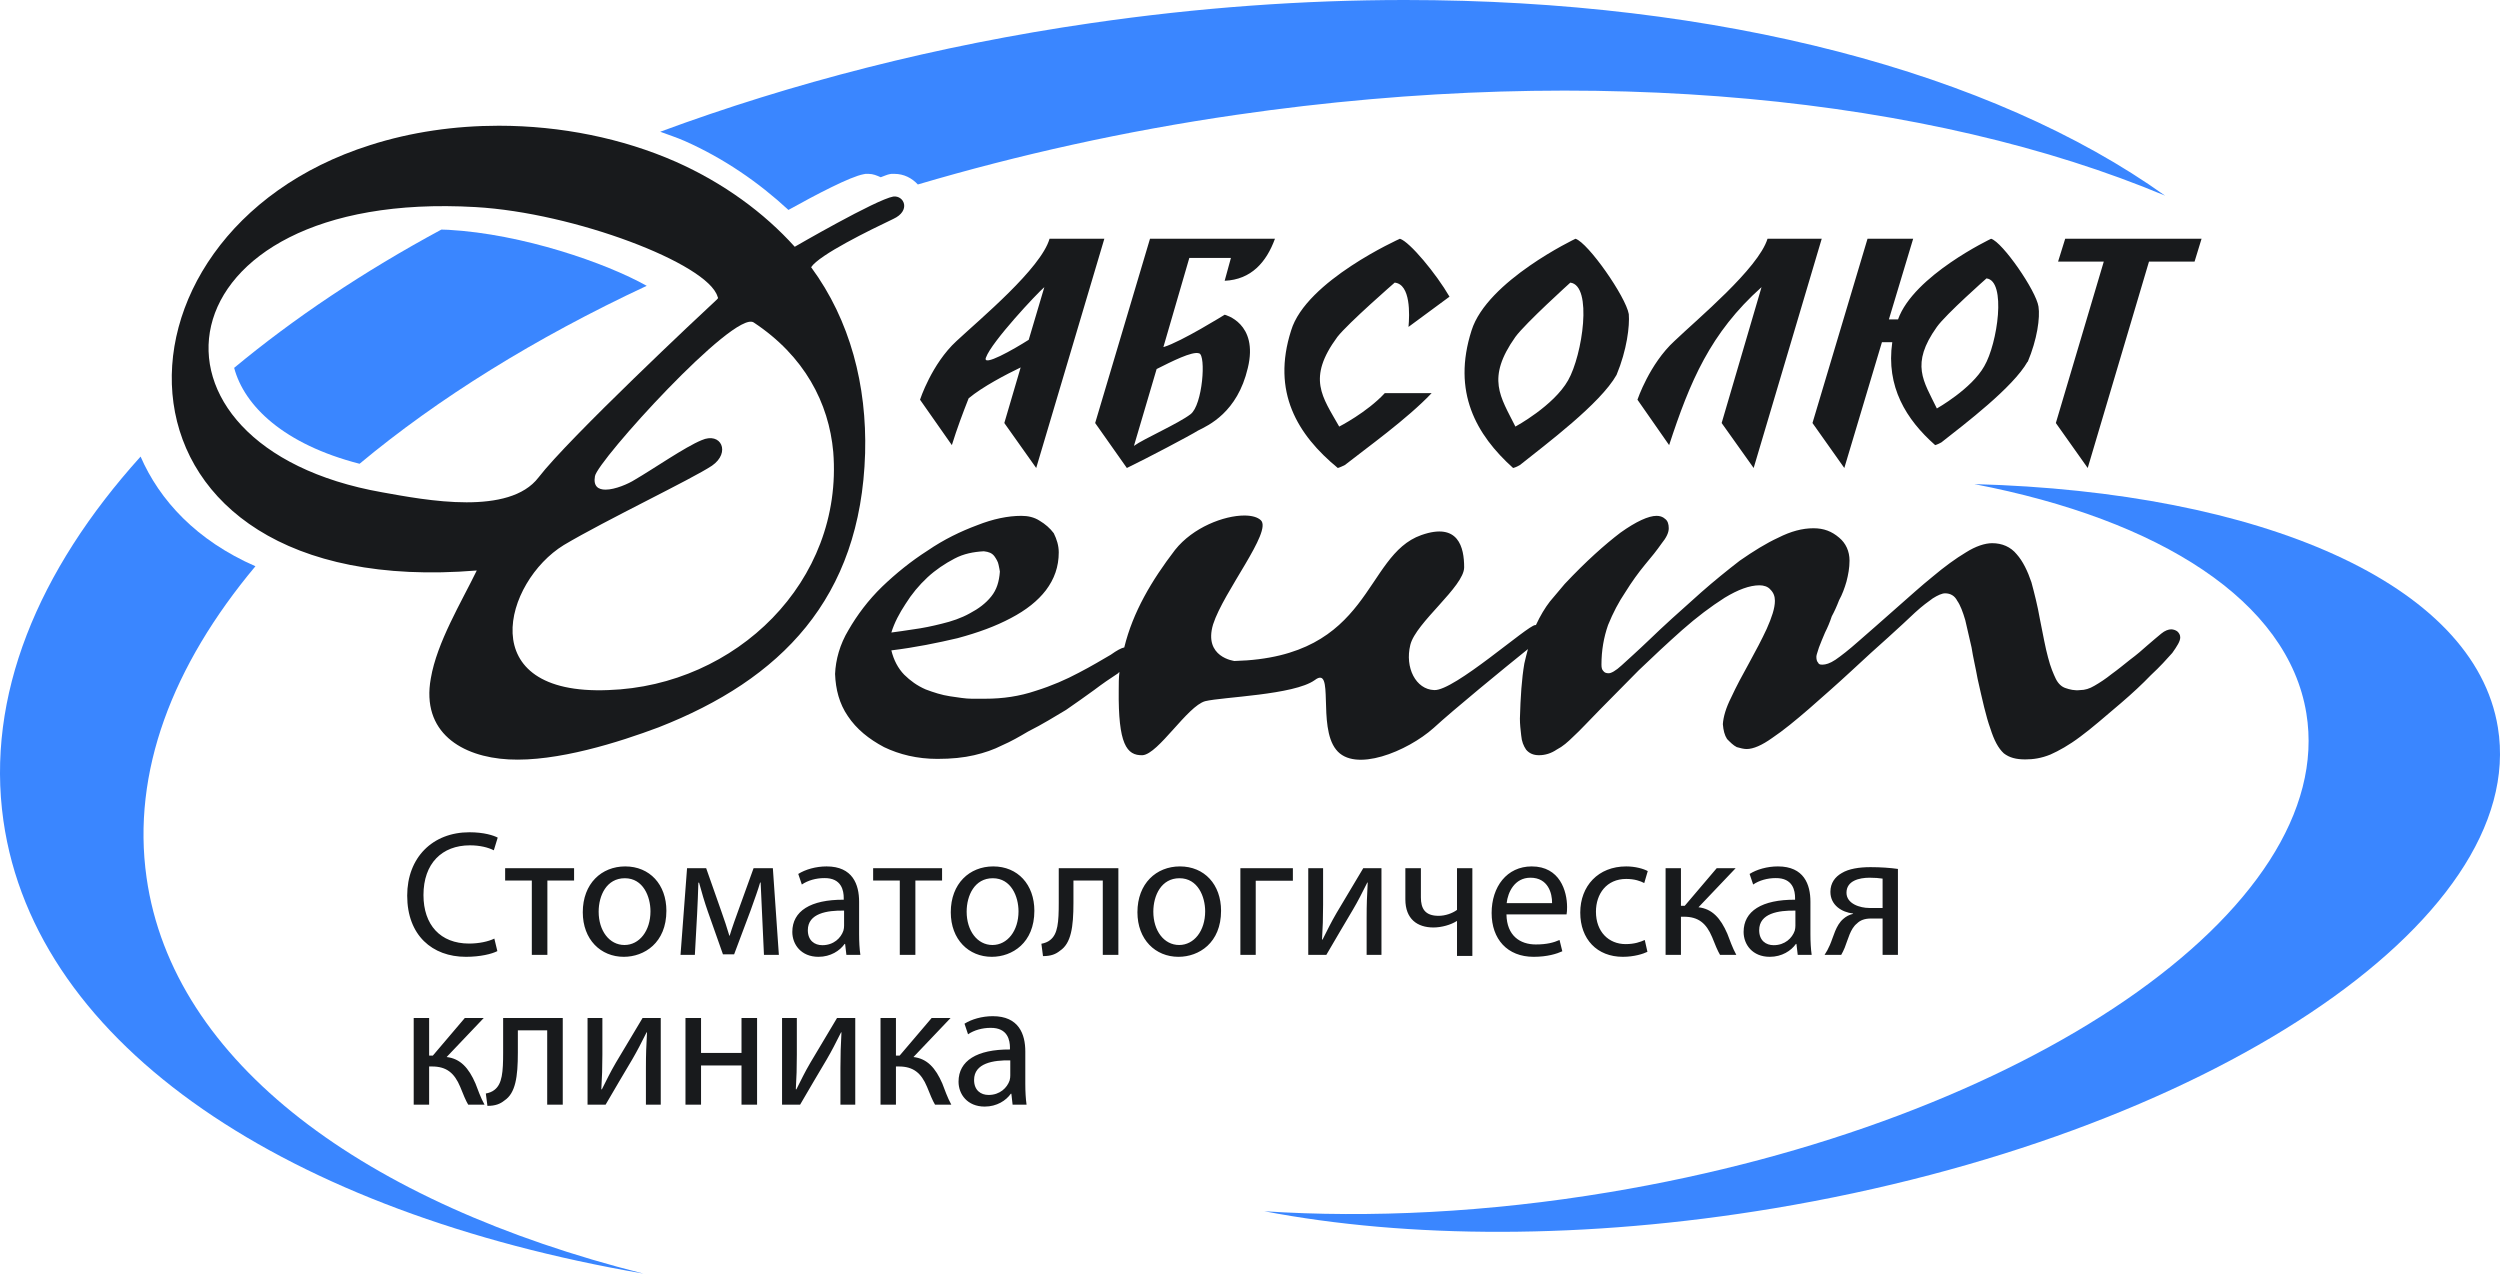 <svg width="106" height="54" viewBox="0 0 106 54" fill="none" xmlns="http://www.w3.org/2000/svg">
<path fill-rule="evenodd" clip-rule="evenodd" d="M84.133 15.527C83.593 16.492 82.123 17.319 82.123 17.319C81.559 16.151 80.99 15.452 82.123 13.861C82.511 13.318 84.227 11.804 84.227 11.804C85.083 11.905 84.696 14.566 84.133 15.527ZM84.423 10.123C84.423 10.123 81.138 11.682 80.477 13.542H80.089L81.118 10.123H79.183L76.849 17.936L78.199 19.843L79.794 14.509H80.232C79.962 16.398 80.82 17.787 82.051 18.873C82.051 18.873 82.147 18.851 82.315 18.757C83.301 17.982 85.358 16.422 85.971 15.331V15.354C86.379 14.388 86.504 13.468 86.432 12.999C86.333 12.329 84.909 10.269 84.423 10.123ZM66.488 16.125C65.874 17.211 64.253 18.087 64.253 18.087C63.621 16.817 63.003 16.05 64.253 14.284C64.69 13.691 66.582 11.983 66.582 11.983C67.537 12.105 67.096 15.058 66.488 16.125ZM66.801 10.123C66.801 10.123 63.053 11.905 62.393 14.014C61.561 16.619 62.587 18.432 64.156 19.843C64.156 19.843 64.278 19.818 64.447 19.716C65.551 18.833 67.852 17.12 68.542 15.896C68.983 14.836 69.102 13.818 69.061 13.318C68.934 12.579 67.338 10.294 66.801 10.123ZM50.843 14.982C51.142 15.058 50.993 17.17 50.48 17.562C49.964 17.96 48.496 18.603 48.079 18.906L49.041 15.647C49.673 15.331 50.554 14.879 50.843 14.982ZM46.435 17.936L47.779 19.843C48.644 19.425 50.48 18.457 50.796 18.256C51.236 18.036 52.466 17.49 52.907 15.604C53.373 13.691 51.926 13.344 51.926 13.344C51.926 13.344 50.088 14.487 49.348 14.712H49.329L50.427 10.937H52.191L51.926 11.905C53.053 11.856 53.696 11.115 54.058 10.123H48.76L46.435 17.936ZM43.618 14.407C42.98 14.814 41.634 15.579 41.805 15.158C42.047 14.487 43.981 12.426 44.28 12.175L43.618 14.407ZM44.501 10.123C44.134 11.388 41.564 13.52 40.555 14.461C39.501 15.431 39.009 16.947 39.009 16.947L40.359 18.873C40.58 18.16 40.825 17.511 41.07 16.889C41.656 16.398 42.663 15.874 43.276 15.579L42.583 17.936L43.935 19.843L46.824 10.123H44.501ZM61.459 12.579C60.896 11.607 59.769 10.247 59.356 10.123C59.356 10.123 55.375 11.905 54.743 14.014C53.91 16.619 55.008 18.432 56.723 19.843C56.723 19.843 56.823 19.818 57.024 19.716C57.93 19.003 59.67 17.76 60.702 16.668H58.716C57.956 17.49 56.782 18.087 56.782 18.087C56.066 16.817 55.405 16.05 56.705 14.284C57.171 13.691 59.135 11.983 59.135 11.983C59.817 12.053 59.769 13.344 59.72 13.861L61.459 12.579ZM87.564 10.123L87.262 11.093H89.2L87.168 17.936L88.519 19.843L91.117 11.093H93.049L93.346 10.123H87.564ZM74.943 10.123C74.551 11.388 71.977 13.52 70.995 14.461C69.938 15.431 69.428 16.947 69.428 16.947L70.771 18.873C71.654 16.176 72.517 14.115 74.689 12.175L72.998 17.936L74.355 19.843L77.241 10.123H74.943Z" fill="#181A1C"/>
<path d="M44.891 38.277C44.891 39.098 44.855 39.612 44.518 39.864C44.428 39.939 44.284 39.993 44.155 40.015L44.223 40.539C44.563 40.539 44.764 40.457 44.944 40.311C45.415 39.999 45.514 39.309 45.514 38.277V37.336H46.758V40.487H47.419V36.813H44.891V38.277ZM52.592 40.487H53.243V37.344H54.818V36.813H52.592V40.487ZM49.996 40.068C49.352 40.068 48.901 39.461 48.901 38.656C48.901 37.966 49.239 37.237 50.01 37.237C50.791 37.237 51.099 38.018 51.099 38.641C51.099 39.469 50.628 40.068 49.996 40.068ZM50.028 36.736C49.029 36.736 48.227 37.458 48.227 38.679C48.227 39.841 48.992 40.569 49.967 40.569C50.837 40.569 51.773 39.977 51.773 38.618C51.773 37.504 51.069 36.736 50.028 36.736ZM42.836 45.599C42.836 45.659 42.83 45.735 42.808 45.811C42.702 46.122 42.396 46.426 41.916 46.426C41.585 46.426 41.301 46.229 41.301 45.789C41.301 45.075 42.118 44.946 42.836 44.96V45.599ZM43.473 44.583C43.473 43.854 43.203 43.086 42.094 43.086C41.638 43.086 41.194 43.216 40.895 43.405L41.045 43.854C41.301 43.678 41.652 43.581 41.997 43.581C42.741 43.571 42.822 44.127 42.822 44.422V44.498C41.42 44.49 40.642 44.976 40.642 45.864C40.642 46.395 41.015 46.919 41.751 46.919C42.267 46.919 42.658 46.661 42.86 46.373H42.882L42.934 46.837H43.526C43.49 46.586 43.473 46.275 43.473 45.956V44.583ZM42.08 40.068C41.436 40.068 40.986 39.461 40.986 38.656C40.986 37.966 41.323 37.237 42.094 37.237C42.876 37.237 43.185 38.018 43.185 38.641C43.185 39.469 42.712 40.068 42.08 40.068ZM42.112 36.736C41.113 36.736 40.313 37.458 40.313 38.679C40.313 39.841 41.077 40.569 42.051 40.569C42.921 40.569 43.857 39.977 43.857 38.618C43.857 37.504 43.153 36.736 42.112 36.736ZM72.016 38.468L73.59 36.813H72.787L71.432 38.407H71.272V36.813H70.621V40.487H71.272V38.869H71.401C72.008 38.869 72.346 39.142 72.594 39.734C72.713 40.038 72.833 40.327 72.93 40.487H73.62C73.455 40.19 73.335 39.833 73.239 39.59C72.953 38.931 72.6 38.536 72.016 38.468ZM76.125 39.249C76.125 39.309 76.118 39.385 76.097 39.461C75.99 39.772 75.684 40.076 75.204 40.076C74.873 40.076 74.589 39.879 74.589 39.439C74.589 38.725 75.406 38.596 76.125 38.61V39.249ZM76.762 38.233C76.762 37.504 76.492 36.736 75.383 36.736C74.925 36.736 74.483 36.866 74.183 37.055L74.334 37.504C74.589 37.328 74.941 37.231 75.286 37.231C76.029 37.221 76.111 37.777 76.111 38.072V38.148C74.707 38.141 73.929 38.626 73.929 39.514C73.929 40.045 74.302 40.569 75.038 40.569C75.555 40.569 75.944 40.311 76.147 40.023H76.169L76.224 40.487H76.815C76.779 40.236 76.762 39.925 76.762 39.606V38.233ZM79.822 38.498H79.257C78.868 38.498 78.291 38.323 78.291 37.852C78.291 37.344 78.83 37.215 79.274 37.215C79.506 37.215 79.655 37.231 79.822 37.253V38.498ZM79.31 36.767C78.83 36.767 78.386 36.836 78.09 37.018C77.811 37.177 77.609 37.436 77.609 37.813C77.609 38.383 78.095 38.679 78.57 38.733V38.747C78.404 38.785 78.269 38.861 78.156 38.961C77.834 39.234 77.743 39.712 77.587 40.068C77.518 40.228 77.444 40.365 77.361 40.487H78.067C78.118 40.395 78.172 40.295 78.216 40.182C78.358 39.826 78.454 39.377 78.733 39.158C78.868 39.022 79.055 38.945 79.332 38.945H79.822V40.487H80.472V36.843C80.157 36.797 79.737 36.767 79.31 36.767ZM56.67 38.71C56.422 39.136 56.303 39.393 56.075 39.841L56.054 39.833C56.085 39.309 56.099 38.937 56.099 38.361V36.813H55.47V40.487H56.236C56.618 39.841 57.021 39.136 57.366 38.566C57.586 38.193 57.733 37.898 57.973 37.42H57.991C57.959 38.018 57.945 38.329 57.945 38.931V40.487H58.574V36.813H57.801L56.67 38.71ZM38.73 44.818L40.305 43.163H39.502L38.145 44.757H37.988V43.163H37.334V46.837H37.988V45.219H38.115C38.721 45.219 39.061 45.492 39.307 46.084C39.427 46.388 39.546 46.676 39.645 46.837H40.335C40.17 46.54 40.049 46.183 39.954 45.94C39.667 45.281 39.314 44.886 38.73 44.818ZM61.777 38.58C61.581 38.725 61.281 38.831 60.996 38.831C60.417 38.831 60.246 38.52 60.246 38.05V36.813H59.587V38.133C59.587 38.968 60.095 39.325 60.779 39.325C61.123 39.325 61.521 39.211 61.767 39.052H61.777V40.531H62.428V36.813H61.777V38.58ZM63.882 38.293C63.933 37.829 64.219 37.215 64.892 37.215C65.637 37.215 65.816 37.875 65.808 38.293H63.882ZM64.945 36.736C63.888 36.736 63.245 37.601 63.245 38.71C63.245 39.819 63.91 40.569 65.027 40.569C65.605 40.569 66.01 40.441 66.242 40.334L66.124 39.855C65.883 39.963 65.591 40.045 65.118 40.045C64.451 40.045 63.888 39.674 63.874 38.771H66.422C66.438 38.694 66.444 38.596 66.444 38.46C66.444 37.783 66.139 36.736 64.945 36.736ZM68.951 37.267C69.31 37.267 69.559 37.358 69.716 37.442L69.865 36.934C69.686 36.836 69.34 36.736 68.951 36.736C67.765 36.736 67.003 37.564 67.003 38.694C67.003 39.819 67.713 40.569 68.808 40.569C69.296 40.569 69.677 40.441 69.851 40.357L69.738 39.855C69.552 39.939 69.304 40.03 68.927 40.03C68.209 40.03 67.668 39.507 67.668 38.656C67.668 37.898 68.12 37.267 68.951 37.267ZM38.151 40.487H38.812V37.336H39.944V36.813H37.021V37.336H38.151V40.487ZM26.112 45.06C25.864 45.486 25.745 45.743 25.518 46.191L25.496 46.183C25.527 45.659 25.541 45.287 25.541 44.711V43.163H24.912V46.837H25.678C26.06 46.191 26.463 45.486 26.809 44.916C27.025 44.543 27.177 44.248 27.416 43.77H27.433C27.401 44.368 27.387 44.679 27.387 45.281V46.837H28.016V43.163H27.245L26.112 45.06ZM26.478 40.068C25.833 40.068 25.383 39.461 25.383 38.656C25.383 37.966 25.72 37.237 26.493 37.237C27.273 37.237 27.58 38.018 27.58 38.641C27.58 39.469 27.11 40.068 26.478 40.068ZM26.509 36.736C25.51 36.736 24.71 37.458 24.71 38.679C24.71 39.841 25.474 40.569 26.448 40.569C27.317 40.569 28.255 39.977 28.255 38.618C28.255 37.504 27.55 36.736 26.509 36.736ZM31.44 44.643H29.724V43.163H29.064V46.837H29.724V45.175H31.44V46.837H32.1V43.163H31.44V44.643ZM19.754 40.569C20.369 40.569 20.856 40.447 21.088 40.327L20.96 39.796C20.7 39.925 20.295 40.007 19.889 40.007C18.667 40.007 17.955 39.211 17.955 37.95C17.955 36.607 18.742 35.842 19.926 35.842C20.347 35.842 20.7 35.932 20.938 36.053L21.103 35.515C20.932 35.424 20.525 35.288 19.904 35.288C18.336 35.288 17.265 36.364 17.265 37.974C17.265 39.66 18.33 40.569 19.754 40.569ZM18.937 44.818L20.511 43.163H19.708L18.353 44.757H18.195V43.163H17.541V46.837H18.195V45.219H18.322C18.929 45.219 19.267 45.492 19.514 46.084C19.633 46.388 19.754 46.676 19.851 46.837H20.543C20.376 46.54 20.256 46.183 20.16 45.94C19.875 45.281 19.52 44.886 18.937 44.818ZM21.333 44.627C21.333 45.448 21.297 45.962 20.96 46.215C20.87 46.289 20.728 46.343 20.599 46.365L20.667 46.889C21.005 46.889 21.208 46.807 21.388 46.661C21.859 46.349 21.957 45.659 21.957 44.627V43.686H23.201V46.837H23.861V43.163H21.333V44.627ZM21.418 37.336H22.549V40.487H23.209V37.336H24.341V36.813H21.418V37.336ZM35.789 39.249C35.789 39.309 35.783 39.385 35.76 39.461C35.654 39.772 35.349 40.076 34.867 40.076C34.536 40.076 34.252 39.879 34.252 39.439C34.252 38.725 35.069 38.596 35.789 38.61V39.249ZM36.426 38.233C36.426 37.504 36.156 36.736 35.047 36.736C34.59 36.736 34.147 36.866 33.846 37.055L33.998 37.504C34.252 37.328 34.604 37.231 34.95 37.231C35.692 37.221 35.774 37.777 35.774 38.072V38.148C34.371 38.141 33.594 38.626 33.594 39.514C33.594 40.045 33.967 40.569 34.703 40.569C35.218 40.569 35.609 40.311 35.811 40.023H35.833L35.887 40.487H36.48C36.442 40.236 36.426 39.925 36.426 39.606V38.233ZM34.359 45.06C34.11 45.486 33.992 45.743 33.765 46.191L33.743 46.183C33.774 45.659 33.786 45.287 33.786 44.711V43.163H33.159V46.837H33.925C34.306 46.191 34.71 45.486 35.055 44.916C35.272 44.543 35.422 44.248 35.662 43.77H35.678C35.648 44.368 35.634 44.679 35.634 45.281V46.837H36.263V43.163H35.49L34.359 45.06ZM31.951 36.813L31.373 38.414C31.225 38.815 31.02 39.393 30.938 39.674H30.924C30.841 39.385 30.692 38.937 30.593 38.664L29.942 36.813H29.131L28.854 40.487H29.462L29.558 38.747C29.58 38.345 29.597 37.859 29.611 37.426H29.641C29.731 37.769 29.889 38.301 30.01 38.641L30.653 40.463H31.127L31.823 38.61C32.025 38.042 32.132 37.753 32.229 37.42H32.251C32.267 37.867 32.297 38.329 32.311 38.733L32.392 40.487H33.024L32.769 36.813H31.951Z" fill="#181A1C"/>
<path d="M15.693 6.153C3.744 9.939 3.902 25.527 20.215 24.189C19.566 25.527 18.524 27.238 18.267 28.762C17.852 31.045 19.566 32.093 21.567 32.199C23.613 32.31 26.262 31.464 27.927 30.838C33.097 28.813 36.497 25.392 36.681 19.215C36.758 16.353 36.056 13.589 34.392 11.33C34.733 10.804 36.886 9.754 37.877 9.282C38.629 8.936 38.339 8.28 37.877 8.333C37.143 8.463 33.697 10.463 33.697 10.463C32.396 9.018 30.678 7.758 28.658 6.86C26.392 5.861 23.771 5.331 21.148 5.331C19.29 5.331 17.428 5.597 15.693 6.153ZM16.211 20.875C5.147 18.929 6.604 7.996 20.16 8.78C24.343 9.018 30.002 11.171 30.423 12.573C30.446 12.646 30.471 12.619 30.396 12.7C29.797 13.251 24.107 18.585 22.833 20.244C22.213 21.055 21.031 21.298 19.781 21.298C18.479 21.298 17.102 21.034 16.211 20.875ZM25.226 20.19C25.33 19.539 31.121 13.143 31.953 13.67C34.108 15.092 35.145 17.086 35.33 19.164C35.765 24.66 31.201 29.075 25.8 29.259C20.007 29.499 21.384 24.66 23.904 23.111C25.669 22.06 29.325 20.32 30.189 19.745C30.992 19.188 30.576 18.296 29.747 18.664C29.042 18.953 27.72 19.874 26.909 20.345C26.649 20.512 26.081 20.761 25.675 20.761C25.366 20.761 25.149 20.62 25.226 20.19ZM49.821 23.317C48.833 24.609 48.035 25.946 47.669 27.451C47.541 27.476 47.357 27.576 47.098 27.76C46.731 27.973 46.294 28.238 45.742 28.524C45.2 28.813 44.603 29.075 43.92 29.289C43.227 29.523 42.523 29.626 41.773 29.626H41.199C40.941 29.626 40.63 29.573 40.286 29.523C39.929 29.47 39.587 29.359 39.25 29.232C38.889 29.075 38.6 28.865 38.339 28.608C38.078 28.338 37.896 27.995 37.793 27.576C38.811 27.451 39.744 27.26 40.599 27.059C41.488 26.819 42.212 26.552 42.86 26.208C43.513 25.866 44.004 25.474 44.346 25.027C44.703 24.554 44.891 24.03 44.891 23.422C44.891 23.133 44.808 22.869 44.68 22.609C44.524 22.398 44.317 22.22 44.085 22.082C43.848 21.928 43.588 21.872 43.307 21.872C42.732 21.872 42.103 22.004 41.435 22.268C40.733 22.53 40.026 22.869 39.328 23.347C38.629 23.793 37.982 24.319 37.407 24.87C36.812 25.447 36.343 26.078 35.976 26.714C35.611 27.317 35.432 27.973 35.407 28.576C35.432 29.232 35.587 29.835 35.948 30.362C36.315 30.913 36.836 31.334 37.484 31.678C38.135 31.991 38.889 32.177 39.744 32.177C40.348 32.177 40.862 32.124 41.303 32.021C41.748 31.918 42.134 31.783 42.492 31.601C42.86 31.442 43.227 31.232 43.588 31.018C44.214 30.704 44.758 30.362 45.2 30.1C45.644 29.788 46.033 29.523 46.389 29.259C46.731 29 47.075 28.762 47.409 28.546C47.434 28.524 47.434 28.5 47.464 28.5C47.434 28.735 47.434 29 47.434 29.259C47.409 31.545 47.766 32.043 48.447 32.021C49.118 31.967 50.346 29.938 51.099 29.73C51.846 29.548 54.86 29.47 55.743 28.838C56.601 28.181 55.847 30.781 56.65 31.783C57.428 32.782 59.671 31.861 60.786 30.866C61.619 30.1 63.769 28.338 64.785 27.521C64.737 27.713 64.676 27.918 64.632 28.132C64.52 28.784 64.47 29.548 64.444 30.469C64.444 30.704 64.47 30.935 64.498 31.175C64.52 31.442 64.599 31.624 64.705 31.783C64.836 31.942 65.017 32.021 65.251 32.021C65.515 32.021 65.772 31.942 66.004 31.783C66.263 31.65 66.472 31.464 66.708 31.232C66.997 30.97 67.353 30.577 67.849 30.075C68.34 29.573 68.89 29.024 69.484 28.419C70.084 27.843 70.709 27.26 71.323 26.714C71.952 26.159 72.548 25.712 73.123 25.346C73.694 25 74.183 24.817 74.605 24.817C74.781 24.817 74.961 24.87 75.067 25C75.2 25.13 75.256 25.29 75.256 25.474C75.256 25.79 75.121 26.184 74.91 26.66C74.706 27.103 74.441 27.603 74.165 28.105C73.873 28.63 73.62 29.102 73.402 29.573C73.178 30.018 73.07 30.391 73.049 30.704C73.07 30.97 73.123 31.175 73.227 31.334C73.355 31.464 73.486 31.601 73.639 31.678C73.79 31.724 73.95 31.759 74.055 31.759C74.34 31.759 74.706 31.601 75.147 31.285C75.617 30.97 76.133 30.545 76.707 30.049C77.276 29.548 77.877 29.024 78.472 28.472C79.097 27.892 79.613 27.418 80.057 27.027C80.523 26.603 80.892 26.265 81.196 25.974C81.508 25.687 81.765 25.503 81.949 25.371C82.16 25.238 82.342 25.157 82.471 25.157C82.703 25.157 82.882 25.265 82.987 25.474C83.117 25.657 83.225 25.946 83.327 26.292C83.403 26.632 83.486 26.997 83.594 27.451C83.658 27.872 83.767 28.31 83.851 28.784C84.052 29.678 84.209 30.391 84.391 30.889C84.549 31.388 84.725 31.724 84.962 31.942C85.198 32.124 85.478 32.199 85.871 32.199C86.21 32.199 86.552 32.15 86.941 31.991C87.296 31.832 87.719 31.601 88.208 31.232C88.676 30.889 89.245 30.391 89.924 29.815C90.418 29.392 90.837 29 91.193 28.63C91.588 28.264 91.871 27.948 92.104 27.686C92.313 27.392 92.442 27.186 92.442 27.027C92.442 26.922 92.396 26.841 92.313 26.767C92.238 26.714 92.14 26.684 92.056 26.684C91.948 26.684 91.792 26.735 91.635 26.867C91.483 26.997 91.278 27.16 91.043 27.368C90.837 27.554 90.599 27.76 90.312 27.973C90.051 28.181 89.796 28.391 89.538 28.576C89.278 28.784 89.041 28.94 88.806 29.075C88.594 29.203 88.392 29.259 88.208 29.259C87.95 29.289 87.747 29.232 87.59 29.178C87.426 29.129 87.275 29 87.167 28.784C87.068 28.576 86.941 28.289 86.836 27.872C86.726 27.476 86.627 26.922 86.489 26.236C86.394 25.687 86.259 25.157 86.132 24.687C85.973 24.215 85.768 23.793 85.511 23.504C85.253 23.185 84.885 23.031 84.468 23.031C84.163 23.031 83.767 23.16 83.354 23.422C82.915 23.685 82.443 24.03 81.949 24.446C81.453 24.846 80.965 25.29 80.451 25.741C79.772 26.346 79.224 26.819 78.806 27.186C78.393 27.554 78.053 27.816 77.824 27.973C77.588 28.132 77.402 28.181 77.276 28.181C77.2 28.181 77.124 28.181 77.094 28.105C77.04 28.052 77.014 27.973 77.014 27.843C77.014 27.76 77.076 27.629 77.124 27.451C77.2 27.26 77.276 27.059 77.382 26.819C77.491 26.603 77.588 26.375 77.667 26.132C77.769 25.946 77.877 25.712 77.978 25.447C78.109 25.214 78.214 24.925 78.29 24.66C78.365 24.369 78.42 24.079 78.42 23.771C78.42 23.374 78.264 23.031 77.978 22.795C77.667 22.53 77.333 22.398 76.891 22.398C76.417 22.398 75.929 22.53 75.405 22.795C74.889 23.031 74.34 23.374 73.768 23.771C73.227 24.189 72.682 24.63 72.135 25.111C71.194 25.946 70.496 26.578 69.955 27.103C69.433 27.603 69.017 27.973 68.761 28.208C68.504 28.446 68.311 28.546 68.211 28.546C68.107 28.546 68.031 28.524 67.977 28.446C67.922 28.391 67.902 28.31 67.902 28.181C67.902 27.576 67.999 27.027 68.181 26.503C68.396 25.974 68.633 25.527 68.913 25.111C69.193 24.66 69.461 24.292 69.742 23.949C70.03 23.611 70.261 23.317 70.444 23.055C70.656 22.795 70.755 22.585 70.755 22.398C70.755 22.22 70.709 22.082 70.604 22.004C70.496 21.903 70.367 21.872 70.237 21.872C69.9 21.872 69.378 22.106 68.707 22.585C68.051 23.084 67.252 23.793 66.343 24.76C66.161 24.974 65.955 25.214 65.717 25.503C65.515 25.762 65.306 26.106 65.123 26.503H65.093C64.785 26.503 61.644 29.313 60.808 29.259C60.032 29.232 59.559 28.31 59.798 27.341C60.032 26.395 62.08 24.87 62.08 24.054C62.08 23.217 61.846 22.131 60.265 22.687C57.795 23.558 58.206 27.872 52.343 28.026C52.343 28.026 51.016 27.872 51.435 26.474C51.88 25.081 53.952 22.53 53.461 22.06C53.322 21.925 53.071 21.858 52.759 21.858C51.904 21.858 50.585 22.355 49.821 23.317ZM38.393 25.609C38.655 25.189 38.963 24.817 39.328 24.477C39.669 24.162 40.059 23.9 40.47 23.685C40.862 23.477 41.275 23.399 41.715 23.374C41.929 23.399 42.057 23.449 42.161 23.582C42.234 23.685 42.318 23.82 42.34 23.949C42.363 24.079 42.395 24.189 42.395 24.236C42.363 24.66 42.263 25 42.029 25.29C41.794 25.585 41.488 25.811 41.124 26.003C40.759 26.208 40.348 26.346 39.929 26.446C39.508 26.552 39.12 26.632 38.729 26.684C38.368 26.735 38.056 26.79 37.793 26.819C37.924 26.395 38.135 26.003 38.393 25.609Z" fill="#181A1C"/>
<path d="M97.79 30.246C99.142 38.513 85.901 47.604 68.227 50.55C63.063 51.412 58.09 51.649 53.607 51.357C59.674 52.516 67.216 52.566 75.203 51.235C93.507 48.18 107.251 39.054 105.91 30.843C104.917 24.732 95.839 20.853 83.712 20.526C91.573 22.034 97.015 25.484 97.79 30.246Z" fill="#3A86FF"/>
<path d="M46.257 0.981C39.701 1.932 33.553 3.529 27.993 5.586C28.343 5.717 28.699 5.831 29.036 5.98C30.686 6.712 32.162 7.728 33.429 8.901C34.617 8.241 36.053 7.49 36.616 7.387L36.699 7.372H36.831C37.018 7.372 37.181 7.444 37.343 7.515C37.466 7.471 37.622 7.402 37.708 7.387L37.793 7.372H37.924C38.321 7.372 38.666 7.549 38.916 7.822C43.163 6.569 47.68 5.556 52.412 4.87C67.707 2.646 81.894 4.139 91.799 8.295C84.474 3.067 72.893 0 59.569 0C55.284 0 50.82 0.316 46.257 0.981ZM9.928 15.597C10.358 17.215 12.039 18.84 15.246 19.664C18.57 16.894 22.678 14.335 27.421 12.119C25.698 11.152 22.159 9.92 19.014 9.744C18.91 9.738 18.816 9.739 18.714 9.734C15.402 11.52 12.462 13.495 9.928 15.597ZM0.144 34.791C1.508 44.394 12.271 51.416 27.278 54C15.452 51.017 7.324 45.051 6.214 37.209C5.58 32.748 7.301 28.227 10.83 24.009C8.33 22.915 6.767 21.214 5.961 19.359C1.587 24.209 -0.603 29.53 0.144 34.791Z" fill="#3A86FF"/>
</svg>
